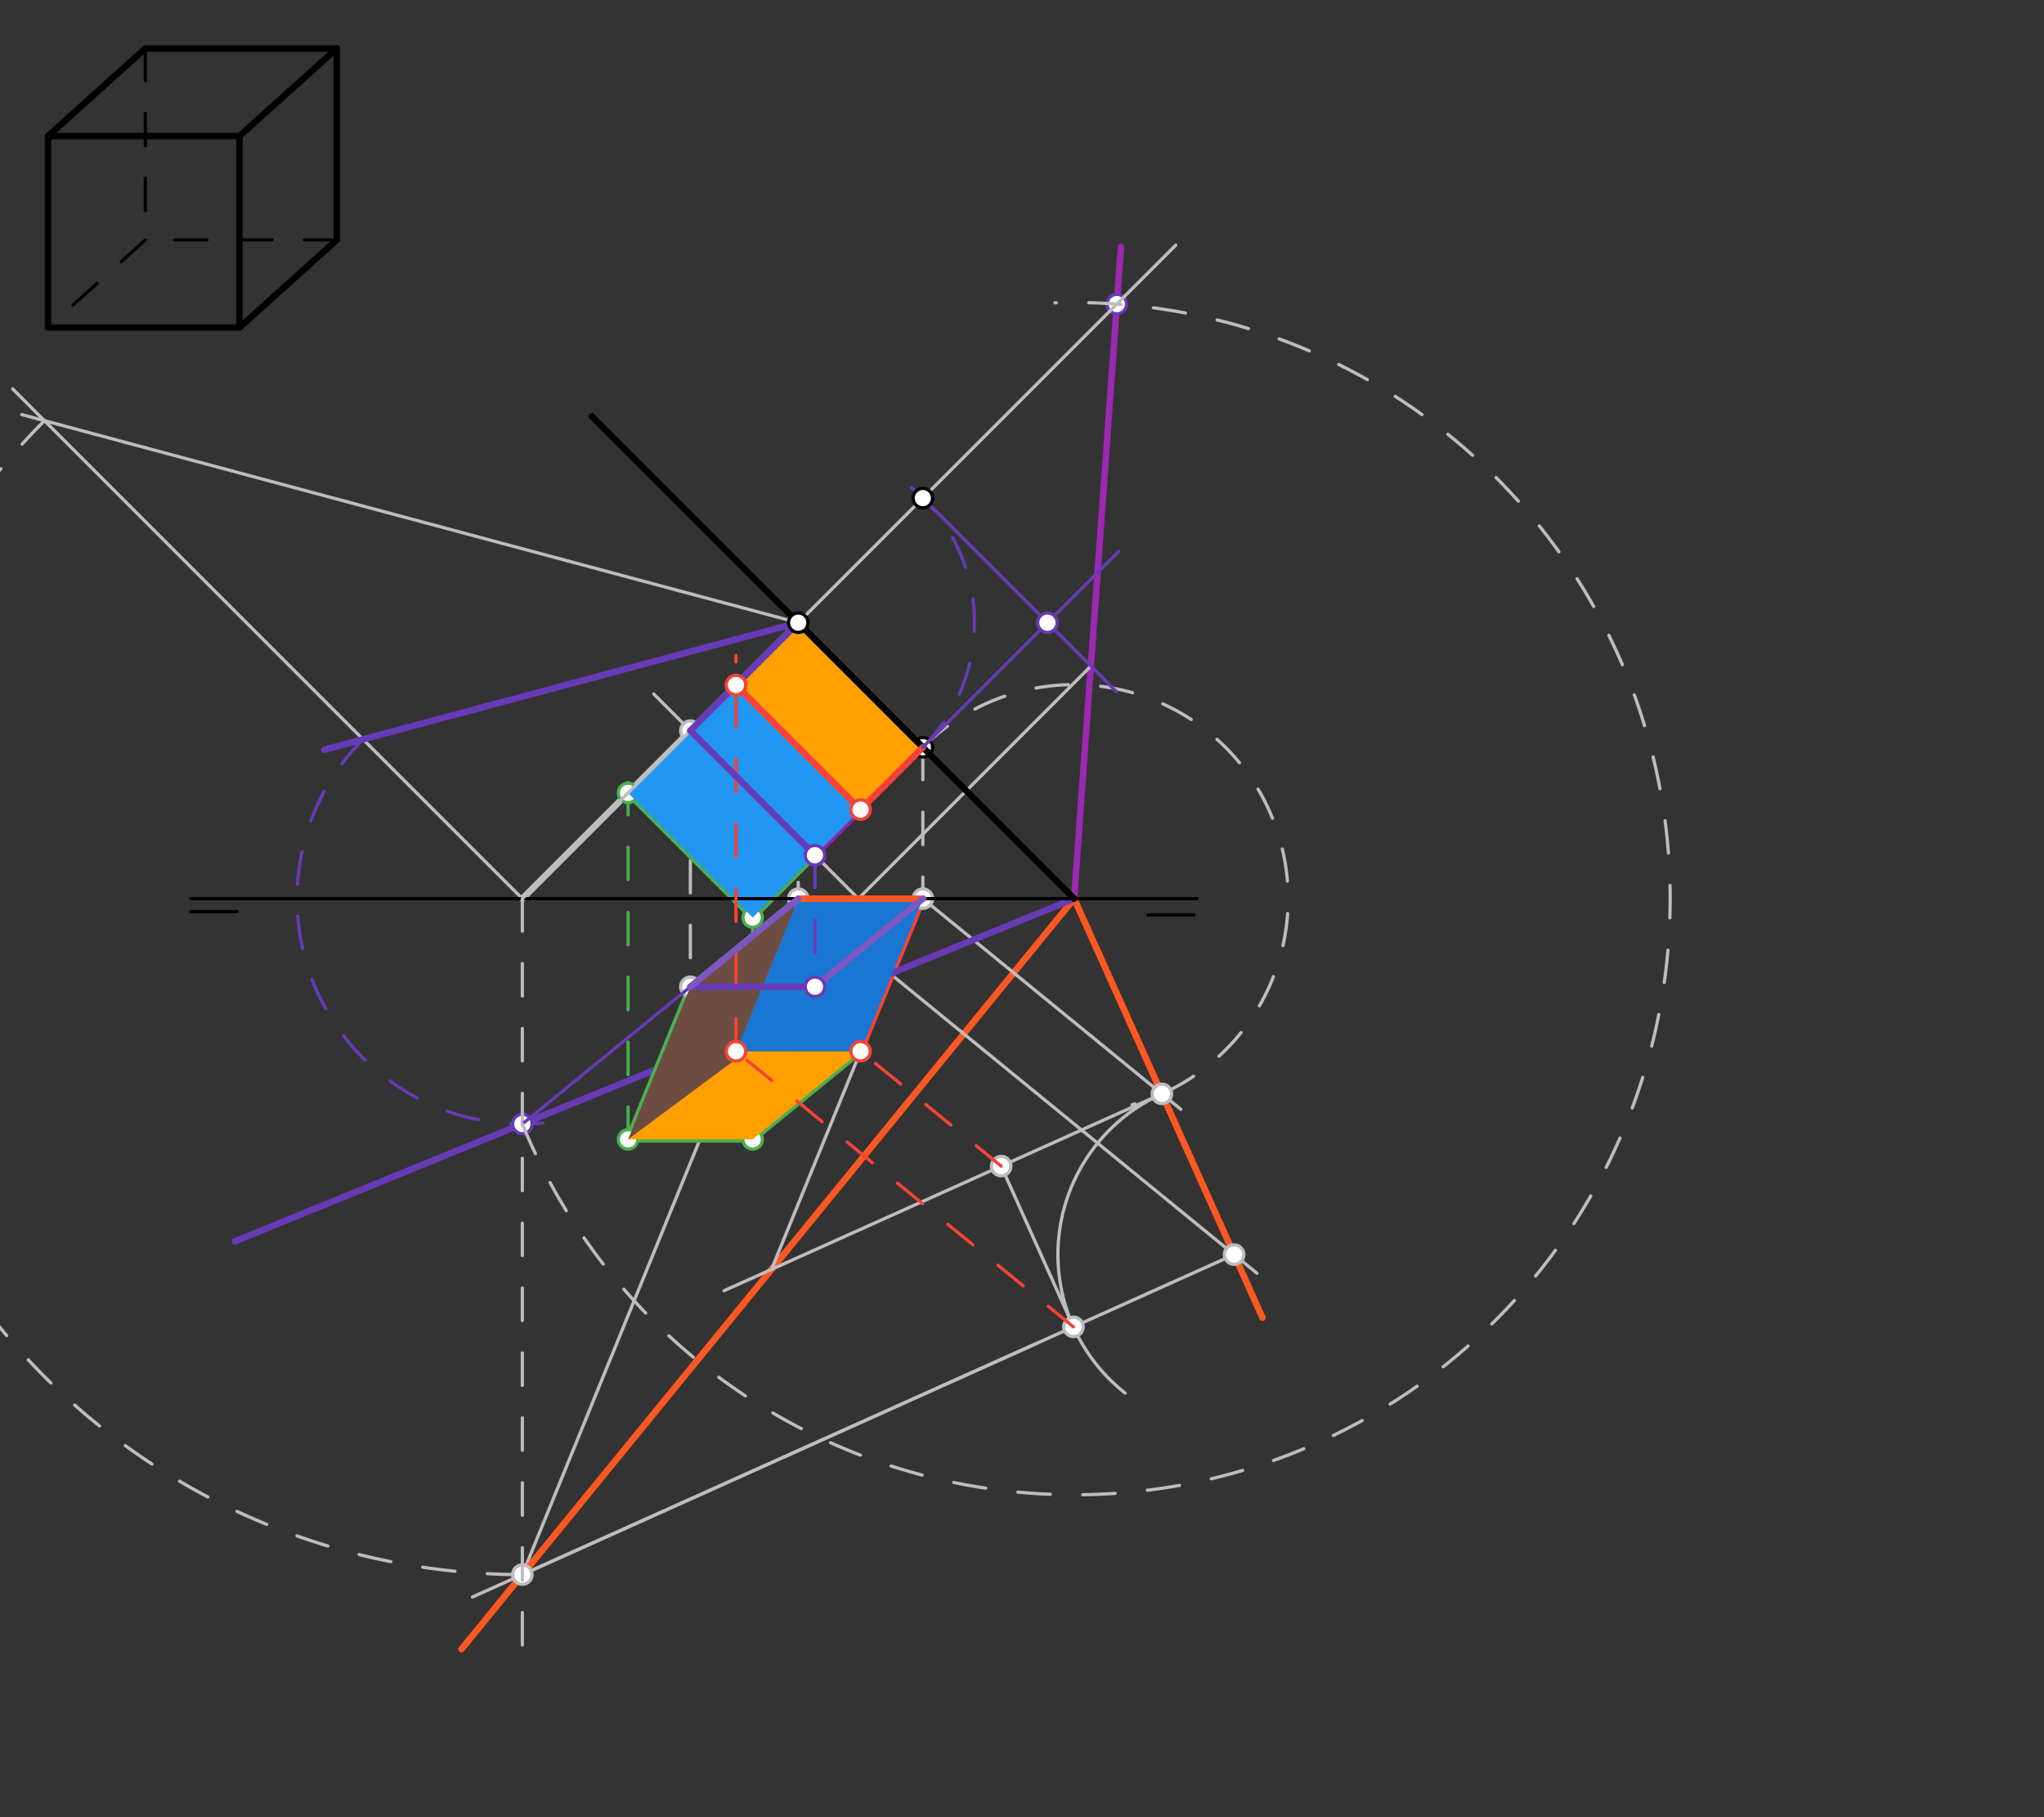 <svg xmlns="http://www.w3.org/2000/svg" class="svg--816" height="100%" preserveAspectRatio="xMidYMid meet" viewBox="0 0 630 560" width="100%"><rect x="0" y="0" width="630" height="560" fill="#333333" stroke="none"/><defs><marker id="marker-arrow" markerHeight="16" markerUnits="userSpaceOnUse" markerWidth="24" orient="auto-start-reverse" refX="24" refY="4" viewBox="0 0 24 8"><path d="M 0 0 L 24 4 L 0 8 z" stroke="inherit"></path></marker></defs><g class="aux-layer--949"><g class="element--733"><line stroke="#BDBDBD" stroke-dasharray="none" stroke-linecap="round" stroke-width="2" x1="246.038" x2="160.999" y1="191.898" y2="276.938"></line></g><g class="element--733"><path d="M 236.016 201.92 A 14.173 14.173 0 0 0 256.06 201.92" fill="none" stroke="#BDBDBD" stroke-dasharray="none" stroke-linecap="round" stroke-width="1"></path></g><g class="element--733"><line stroke="#BDBDBD" stroke-dasharray="none" stroke-linecap="round" stroke-width="1" x1="246.038" x2="6.684" y1="191.898" y2="127.763"></line></g><g class="element--733"><line stroke="#BDBDBD" stroke-dasharray="none" stroke-linecap="round" stroke-width="1" x1="160.999" x2="3.899" y1="276.938" y2="119.838"></line></g><g class="element--733"><line stroke="#BDBDBD" stroke-dasharray="10" stroke-linecap="round" stroke-width="1" x1="246.038" x2="246.038" y1="191.898" y2="276.938"></line></g><g class="element--733"><path d="M 13.706 129.645 A 208.303 208.303 0 0 0 168.769 485.096" fill="none" stroke="#BDBDBD" stroke-dasharray="10" stroke-linecap="round" stroke-width="1"></path></g><g class="element--733"><line stroke="#BDBDBD" stroke-dasharray="none" stroke-linecap="round" stroke-width="1" x1="246.038" x2="160.999" y1="276.938" y2="485.241"></line></g><g class="element--733"><line stroke="#FF5722" stroke-dasharray="none" stroke-linecap="round" stroke-width="2" x1="331.077" x2="142.235" y1="276.938" y2="508.221"></line></g><g class="element--733"><line stroke="#BDBDBD" stroke-dasharray="10" stroke-linecap="round" stroke-width="1" x1="284.439" x2="284.439" y1="230.299" y2="276.938"></line></g><g class="element--733"><line stroke="#BDBDBD" stroke-dasharray="none" stroke-linecap="round" stroke-width="1" x1="284.439" x2="363.937" y1="276.938" y2="341.848"></line></g><g class="element--733"><path d="M 284.439 230.299 A 65.957 65.957 0 1 1 348.924 340.434" fill="none" stroke="#BDBDBD" stroke-dasharray="10" stroke-linecap="round" stroke-width="1"></path></g><g class="element--733"><line stroke="#FF5722" stroke-dasharray="none" stroke-linecap="round" stroke-width="2" x1="331.077" x2="389.134" y1="276.938" y2="406.099"></line></g><g class="element--733"><line stroke="#BDBDBD" stroke-dasharray="none" stroke-linecap="round" stroke-width="1" x1="246.038" x2="387.411" y1="276.938" y2="392.368"></line></g><g class="element--733"><line stroke="#BDBDBD" stroke-dasharray="none" stroke-linecap="round" stroke-width="1" x1="358.118" x2="223.152" y1="337.097" y2="397.763"></line></g><g class="element--733"><line stroke="#BDBDBD" stroke-dasharray="none" stroke-linecap="round" stroke-width="1" x1="380.383" x2="145.619" y1="386.63" y2="492.154"></line></g><g class="element--733"><path d="M 358.118 337.097 A 54.307 54.307 0 0 0 346.802 429.309" fill="none" stroke="#BDBDBD" stroke-dasharray="none" stroke-linecap="round" stroke-width="1"></path></g><g class="element--733"><line stroke="#BDBDBD" stroke-dasharray="none" stroke-linecap="round" stroke-width="1" x1="330.85" x2="308.585" y1="408.894" y2="359.361"></line></g><g class="element--733"><line stroke="#BDBDBD" stroke-dasharray="none" stroke-linecap="round" stroke-width="1" x1="237.8" x2="284.439" y1="391.179" y2="276.938"></line></g><g class="element--733"><line stroke="#BDBDBD" stroke-dasharray="none" stroke-linecap="round" stroke-width="1" x1="319.886" x2="160.999" y1="413.822" y2="485.241"></line></g><g class="element--733"><line stroke="#F44336" stroke-dasharray="none" stroke-linecap="round" stroke-width="2" x1="226.838" x2="265.238" y1="323.969" y2="323.969"></line></g><g class="element--733"><line stroke="#F44336" stroke-dasharray="none" stroke-linecap="round" stroke-width="2" x1="284.439" x2="265.238" y1="276.938" y2="323.969"></line></g><g class="element--733"><line stroke="#F44336" stroke-dasharray="none" stroke-linecap="round" stroke-width="2" x1="226.838" x2="246.038" y1="323.969" y2="276.938"></line></g><g class="element--733"><line stroke="#673AB7" stroke-dasharray="none" stroke-linecap="round" stroke-width="2" x1="246.038" x2="99.97" y1="191.898" y2="231.037"></line></g><g class="element--733"><path d="M 111.901 227.84 A 69.434 69.434 0 0 0 169.752 345.818" fill="none" stroke="#673AB7" stroke-dasharray="10" stroke-linecap="round" stroke-width="1"></path></g><g class="element--733"><line stroke="#673AB7" stroke-dasharray="none" stroke-linecap="round" stroke-width="2" x1="331.077" x2="72.412" y1="276.938" y2="382.537"></line></g><g class="element--733"><line stroke="#9C27B0" stroke-dasharray="none" stroke-linecap="round" stroke-width="2" x1="331.077" x2="345.497" y1="276.938" y2="76.103"></line></g><g class="element--733"><line stroke="#BDBDBD" stroke-dasharray="none" stroke-linecap="round" stroke-width="1" x1="336.222" x2="264.565" y1="205.281" y2="276.938"></line></g><g class="element--733"><line stroke="#BDBDBD" stroke-dasharray="none" stroke-linecap="round" stroke-width="1" x1="264.565" x2="201.483" y1="276.938" y2="213.855"></line></g><g class="element--733"><line stroke="#BDBDBD" stroke-dasharray="10" stroke-linecap="round" stroke-width="1" x1="212.782" x2="212.782" y1="225.154" y2="311.655"></line></g><g class="element--733"><line stroke="#8E24AA" stroke-dasharray="none" stroke-linecap="round" stroke-width="2" x1="265.238" x2="251.183" y1="249.499" y2="263.555"></line></g><g class="element--733"><line stroke="#4CAF50" stroke-dasharray="none" stroke-linecap="round" stroke-width="2" x1="251.183" x2="231.982" y1="304.091" y2="351.122"></line></g><g class="element--733"><line stroke="#4CAF50" stroke-dasharray="none" stroke-linecap="round" stroke-width="2" x1="265.238" x2="231.982" y1="323.969" y2="351.122"></line></g><g class="element--733"><line stroke="#4CAF50" stroke-dasharray="10" stroke-linecap="round" stroke-width="1" x1="231.982" x2="231.982" y1="351.122" y2="276.938"></line></g><g class="element--733"><line stroke="#4CAF50" stroke-dasharray="none" stroke-linecap="round" stroke-width="2" x1="251.183" x2="231.982" y1="263.555" y2="282.755"></line></g><g class="element--733"><line stroke="#4CAF50" stroke-dasharray="none" stroke-linecap="round" stroke-width="2" x1="212.782" x2="246.038" y1="304.091" y2="276.938"></line></g><g class="element--733"><line stroke="#4CAF50" stroke-dasharray="none" stroke-linecap="round" stroke-width="2" x1="226.838" x2="193.581" y1="323.969" y2="351.122"></line></g><g class="element--733"><line stroke="#4CAF50" stroke-dasharray="none" stroke-linecap="round" stroke-width="2" x1="231.982" x2="193.581" y1="351.122" y2="351.122"></line></g><g class="element--733"><line stroke="#4CAF50" stroke-dasharray="10" stroke-linecap="round" stroke-width="1" x1="193.582" x2="193.582" y1="351.122" y2="239.938"></line></g><g class="element--733"><line stroke="#4CAF50" stroke-dasharray="none" stroke-linecap="round" stroke-width="2" x1="212.782" x2="193.582" y1="304.091" y2="351.122"></line></g><g class="element--733"><line stroke="#4CAF50" stroke-dasharray="none" stroke-linecap="round" stroke-width="2" x1="193.582" x2="231.982" y1="244.354" y2="282.755"></line></g><g class="element--733"><circle cx="284.439" cy="230.299" r="3" stroke="#000000" stroke-width="1" fill="#ffffff"></circle>}</g><g class="element--733"><circle cx="246.038" cy="276.938" r="3" stroke="#BDBDBD" stroke-width="1" fill="#ffffff"></circle>}</g><g class="element--733"><circle cx="160.999" cy="485.241" r="3" stroke="#BDBDBD" stroke-width="1" fill="#ffffff"></circle>}</g><g class="element--733"><circle cx="284.439" cy="276.938" r="3" stroke="#BDBDBD" stroke-width="1" fill="#ffffff"></circle>}</g><g class="element--733"><circle cx="358.118" cy="337.097" r="3" stroke="#BDBDBD" stroke-width="1" fill="#ffffff"></circle>}</g><g class="element--733"><circle cx="380.383" cy="386.63" r="3" stroke="#BDBDBD" stroke-width="1" fill="#ffffff"></circle>}</g><g class="element--733"><circle cx="330.85" cy="408.894" r="3" stroke="#BDBDBD" stroke-width="1" fill="#ffffff"></circle>}</g><g class="element--733"><circle cx="308.585" cy="359.361" r="3" stroke="#BDBDBD" stroke-width="1" fill="#ffffff"></circle>}</g><g class="element--733"><circle cx="160.999" cy="346.372" r="3" stroke="#673AB7" stroke-width="1" fill="#ffffff"></circle>}</g><g class="element--733"><circle cx="344.233" cy="93.703" r="3" stroke="#673AB7" stroke-width="1" fill="#ffffff"></circle>}</g><g class="element--733"><circle cx="212.782" cy="225.154" r="3" stroke="#BDBDBD" stroke-width="1" fill="#ffffff"></circle>}</g><g class="element--733"><circle cx="212.782" cy="304.091" r="3" stroke="#BDBDBD" stroke-width="1" fill="#ffffff"></circle>}</g><g class="element--733"><circle cx="231.982" cy="351.122" r="3" stroke="#4CAF50" stroke-width="1" fill="#ffffff"></circle>}</g><g class="element--733"><circle cx="231.982" cy="282.755" r="3" stroke="#4CAF50" stroke-width="1" fill="#ffffff"></circle>}</g><g class="element--733"><circle cx="193.582" cy="351.122" r="3" stroke="#4CAF50" stroke-width="1" fill="#ffffff"></circle>}</g><g class="element--733"><circle cx="193.582" cy="244.354" r="3" stroke="#4CAF50" stroke-width="1" fill="#ffffff"></circle>}</g></g><g class="main-layer--75a"><g class="element--733"><g fill="#2196F3" opacity="1"><path d="M 226.838 211.098 L 193.582 244.354 L 231.982 282.755 L 265.238 249.499 L 226.838 211.098 Z" stroke="none"></path></g></g><g class="element--733"><g fill="#FFA000" opacity="1"><path d="M 226.838 211.098 L 246.038 191.898 L 284.439 230.299 L 265.238 249.499 L 226.838 211.098 Z" stroke="none"></path></g></g><g class="element--733"><g fill="#FFA000" opacity="1"><path d="M 226.838 323.969 L 265.238 323.969 L 231.982 351.122 L 193.582 351.122 L 226.838 323.969 Z" stroke="none"></path></g></g><g class="element--733"><g fill="#1976D2" opacity="1"><path d="M 226.838 323.969 L 265.238 323.969 L 284.439 276.938 L 246.038 276.938 L 226.838 323.969 Z" stroke="none"></path></g></g><g class="element--733"><g fill="#6D4C41" opacity="1"><path d="M 226.838 323.969 L 246.038 276.938 L 212.782 304.091 L 193.582 351.122 L 228.8 324.938 Z" stroke="none"></path></g></g><g class="element--733"><g fill="#6D4C41" opacity="1"></g></g><g class="element--733"><line stroke="#000000" stroke-dasharray="none" stroke-linecap="round" stroke-width="1" x1="58.8" x2="72.973" y1="280.938" y2="280.938"></line></g><g class="element--733"><line stroke="#000000" stroke-dasharray="none" stroke-linecap="round" stroke-width="1" x1="353.8" x2="367.973" y1="281.938" y2="281.938"></line></g><g class="element--733"><line stroke="#000000" stroke-dasharray="none" stroke-linecap="round" stroke-width="1" x1="368.997" x2="58.8" y1="276.938" y2="276.938"></line></g><g class="element--733"><line stroke="#000000" stroke-dasharray="none" stroke-linecap="round" stroke-width="2" x1="14.8" x2="73.8" y1="41.938" y2="41.938"></line></g><g class="element--733"><line stroke="#000000" stroke-dasharray="none" stroke-linecap="round" stroke-width="2" x1="73.8" x2="73.8" y1="41.938" y2="100.938"></line></g><g class="element--733"><line stroke="#000000" stroke-dasharray="none" stroke-linecap="round" stroke-width="2" x1="73.8" x2="14.8" y1="100.938" y2="100.938"></line></g><g class="element--733"><line stroke="#000000" stroke-dasharray="none" stroke-linecap="round" stroke-width="2" x1="14.8" x2="14.8" y1="41.938" y2="100.938"></line></g><g class="element--733"><line stroke="#000000" stroke-dasharray="none" stroke-linecap="round" stroke-width="2" x1="14.8" x2="44.8" y1="41.938" y2="14.938"></line></g><g class="element--733"><line stroke="#000000" stroke-dasharray="none" stroke-linecap="round" stroke-width="2" x1="73.8" x2="103.799" y1="41.938" y2="14.938"></line></g><g class="element--733"><line stroke="#000000" stroke-dasharray="none" stroke-linecap="round" stroke-width="2" x1="44.8" x2="103.8" y1="14.938" y2="14.938"></line></g><g class="element--733"><line stroke="#000000" stroke-dasharray="none" stroke-linecap="round" stroke-width="2" x1="73.8" x2="103.799" y1="100.938" y2="73.939"></line></g><g class="element--733"><line stroke="#000000" stroke-dasharray="none" stroke-linecap="round" stroke-width="2" x1="103.8" x2="103.8" y1="14.938" y2="73.939"></line></g><g class="element--733"><line stroke="#000000" stroke-dasharray="10" stroke-linecap="round" stroke-width="1" x1="103.8" x2="44.8" y1="73.939" y2="73.939"></line></g><g class="element--733"><line stroke="#000000" stroke-dasharray="10" stroke-linecap="round" stroke-width="1" x1="44.8" x2="44.8" y1="14.938" y2="73.939"></line></g><g class="element--733"><line stroke="#000000" stroke-dasharray="10" stroke-linecap="round" stroke-width="1" x1="44.8" x2="14.8" y1="73.939" y2="100.938"></line></g><g class="element--733"><line stroke="#000000" stroke-dasharray="none" stroke-linecap="round" stroke-width="2" x1="331.077" x2="182.439" y1="276.938" y2="128.299"></line></g><g class="element--733"><line stroke="#BDBDBD" stroke-dasharray="10" stroke-linecap="round" stroke-width="1" x1="160.999" x2="160.999" y1="276.938" y2="514.938"></line></g><g class="element--733"><line stroke="#F44336" stroke-dasharray="10" stroke-linecap="round" stroke-width="1" x1="308.585" x2="265.238" y1="359.361" y2="323.969"></line></g><g class="element--733"><line stroke="#F44336" stroke-dasharray="10" stroke-linecap="round" stroke-width="1" x1="330.85" x2="223.184" y1="408.894" y2="320.985"></line></g><g class="element--733"><line stroke="#F44336" stroke-dasharray="10" stroke-linecap="round" stroke-width="1" x1="226.838" x2="226.838" y1="323.969" y2="201.938"></line></g><g class="element--733"><line stroke="#F44336" stroke-dasharray="none" stroke-linecap="round" stroke-width="2" x1="226.838" x2="265.238" y1="211.098" y2="249.499"></line></g><g class="element--733"><line stroke="#F44336" stroke-dasharray="none" stroke-linecap="round" stroke-width="2" x1="284.439" x2="265.238" y1="230.299" y2="249.499"></line></g><g class="element--733"><line stroke="#FF5722" stroke-dasharray="none" stroke-linecap="round" stroke-width="2" x1="246.038" x2="284.439" y1="276.938" y2="276.938"></line></g><g class="element--733"><line stroke="#673AB7" stroke-dasharray="none" stroke-linecap="round" stroke-width="1" x1="246.038" x2="160.999" y1="276.938" y2="346.372"></line></g><g class="element--733"><line stroke="#BDBDBD" stroke-dasharray="none" stroke-linecap="round" stroke-width="1" x1="160.999" x2="362.399" y1="276.938" y2="75.537"></line></g><g class="element--733"><path d="M 160.999 346.372 A 183.706 183.706 0 1 0 325.167 93.327" fill="none" stroke="#BDBDBD" stroke-dasharray="10" stroke-linecap="round" stroke-width="1"></path></g><g class="element--733"><path d="M 284.439 230.299 A 54.307 54.307 0 0 0 276.245 146.767" fill="none" stroke="#673AB7" stroke-dasharray="10" stroke-linecap="round" stroke-width="1"></path></g><g class="element--733"><line stroke="#673AB7" stroke-dasharray="none" stroke-linecap="round" stroke-width="1" x1="284.439" x2="344.8" y1="230.299" y2="169.937"></line></g><g class="element--733"><line stroke="#673AB7" stroke-dasharray="none" stroke-linecap="round" stroke-width="1" x1="284.439" x2="344.139" y1="153.497" y2="213.198"></line></g><g class="element--733"><line stroke="#673AB7" stroke-dasharray="none" stroke-linecap="round" stroke-width="2" x1="212.782" x2="246.038" y1="225.154" y2="191.898"></line></g><g class="element--733"><line stroke="#673AB7" stroke-dasharray="none" stroke-linecap="round" stroke-width="2" x1="251.183" x2="212.782" y1="263.555" y2="225.154"></line></g><g class="element--733"><line stroke="#673AB7" stroke-dasharray="none" stroke-linecap="round" stroke-width="2" x1="212.782" x2="251.183" y1="304.091" y2="304.091"></line></g><g class="element--733"><line stroke="#673AB7" stroke-dasharray="10" stroke-linecap="round" stroke-width="1" x1="251.183" x2="251.183" y1="263.555" y2="304.091"></line></g><g class="element--733"><line stroke="#7E57C2" stroke-dasharray="none" stroke-linecap="round" stroke-width="2" x1="251.183" x2="284.439" y1="304.091" y2="276.938"></line></g><g class="element--733"><line stroke="#7E57C2" stroke-dasharray="none" stroke-linecap="round" stroke-width="2" x1="212.782" x2="246.038" y1="304.091" y2="276.938"></line></g><g class="element--733"><circle cx="246.038" cy="191.898" r="3" stroke="#000000" stroke-width="1" fill="#ffffff"></circle>}</g><g class="element--733"><circle cx="265.238" cy="323.969" r="3" stroke="#F44336" stroke-width="1" fill="#ffffff"></circle>}</g><g class="element--733"><circle cx="226.838" cy="323.969" r="3" stroke="#F44336" stroke-width="1" fill="#ffffff"></circle>}</g><g class="element--733"><circle cx="226.838" cy="211.098" r="3" stroke="#F44336" stroke-width="1" fill="#ffffff"></circle>}</g><g class="element--733"><circle cx="265.238" cy="249.499" r="3" stroke="#F44336" stroke-width="1" fill="#ffffff"></circle>}</g><g class="element--733"><circle cx="284.439" cy="153.497" r="3" stroke="#000000" stroke-width="1" fill="#ffffff"></circle>}</g><g class="element--733"><circle cx="322.839" cy="191.898" r="3" stroke="#673AB7" stroke-width="1" fill="#ffffff"></circle>}</g><g class="element--733"><circle cx="251.183" cy="263.555" r="3" stroke="#673AB7" stroke-width="1" fill="#ffffff"></circle>}</g><g class="element--733"><circle cx="251.183" cy="304.091" r="3" stroke="#673AB7" stroke-width="1" fill="#ffffff"></circle>}</g></g><g class="snaps-layer--ac6"></g><g class="temp-layer--52d"></g></svg>